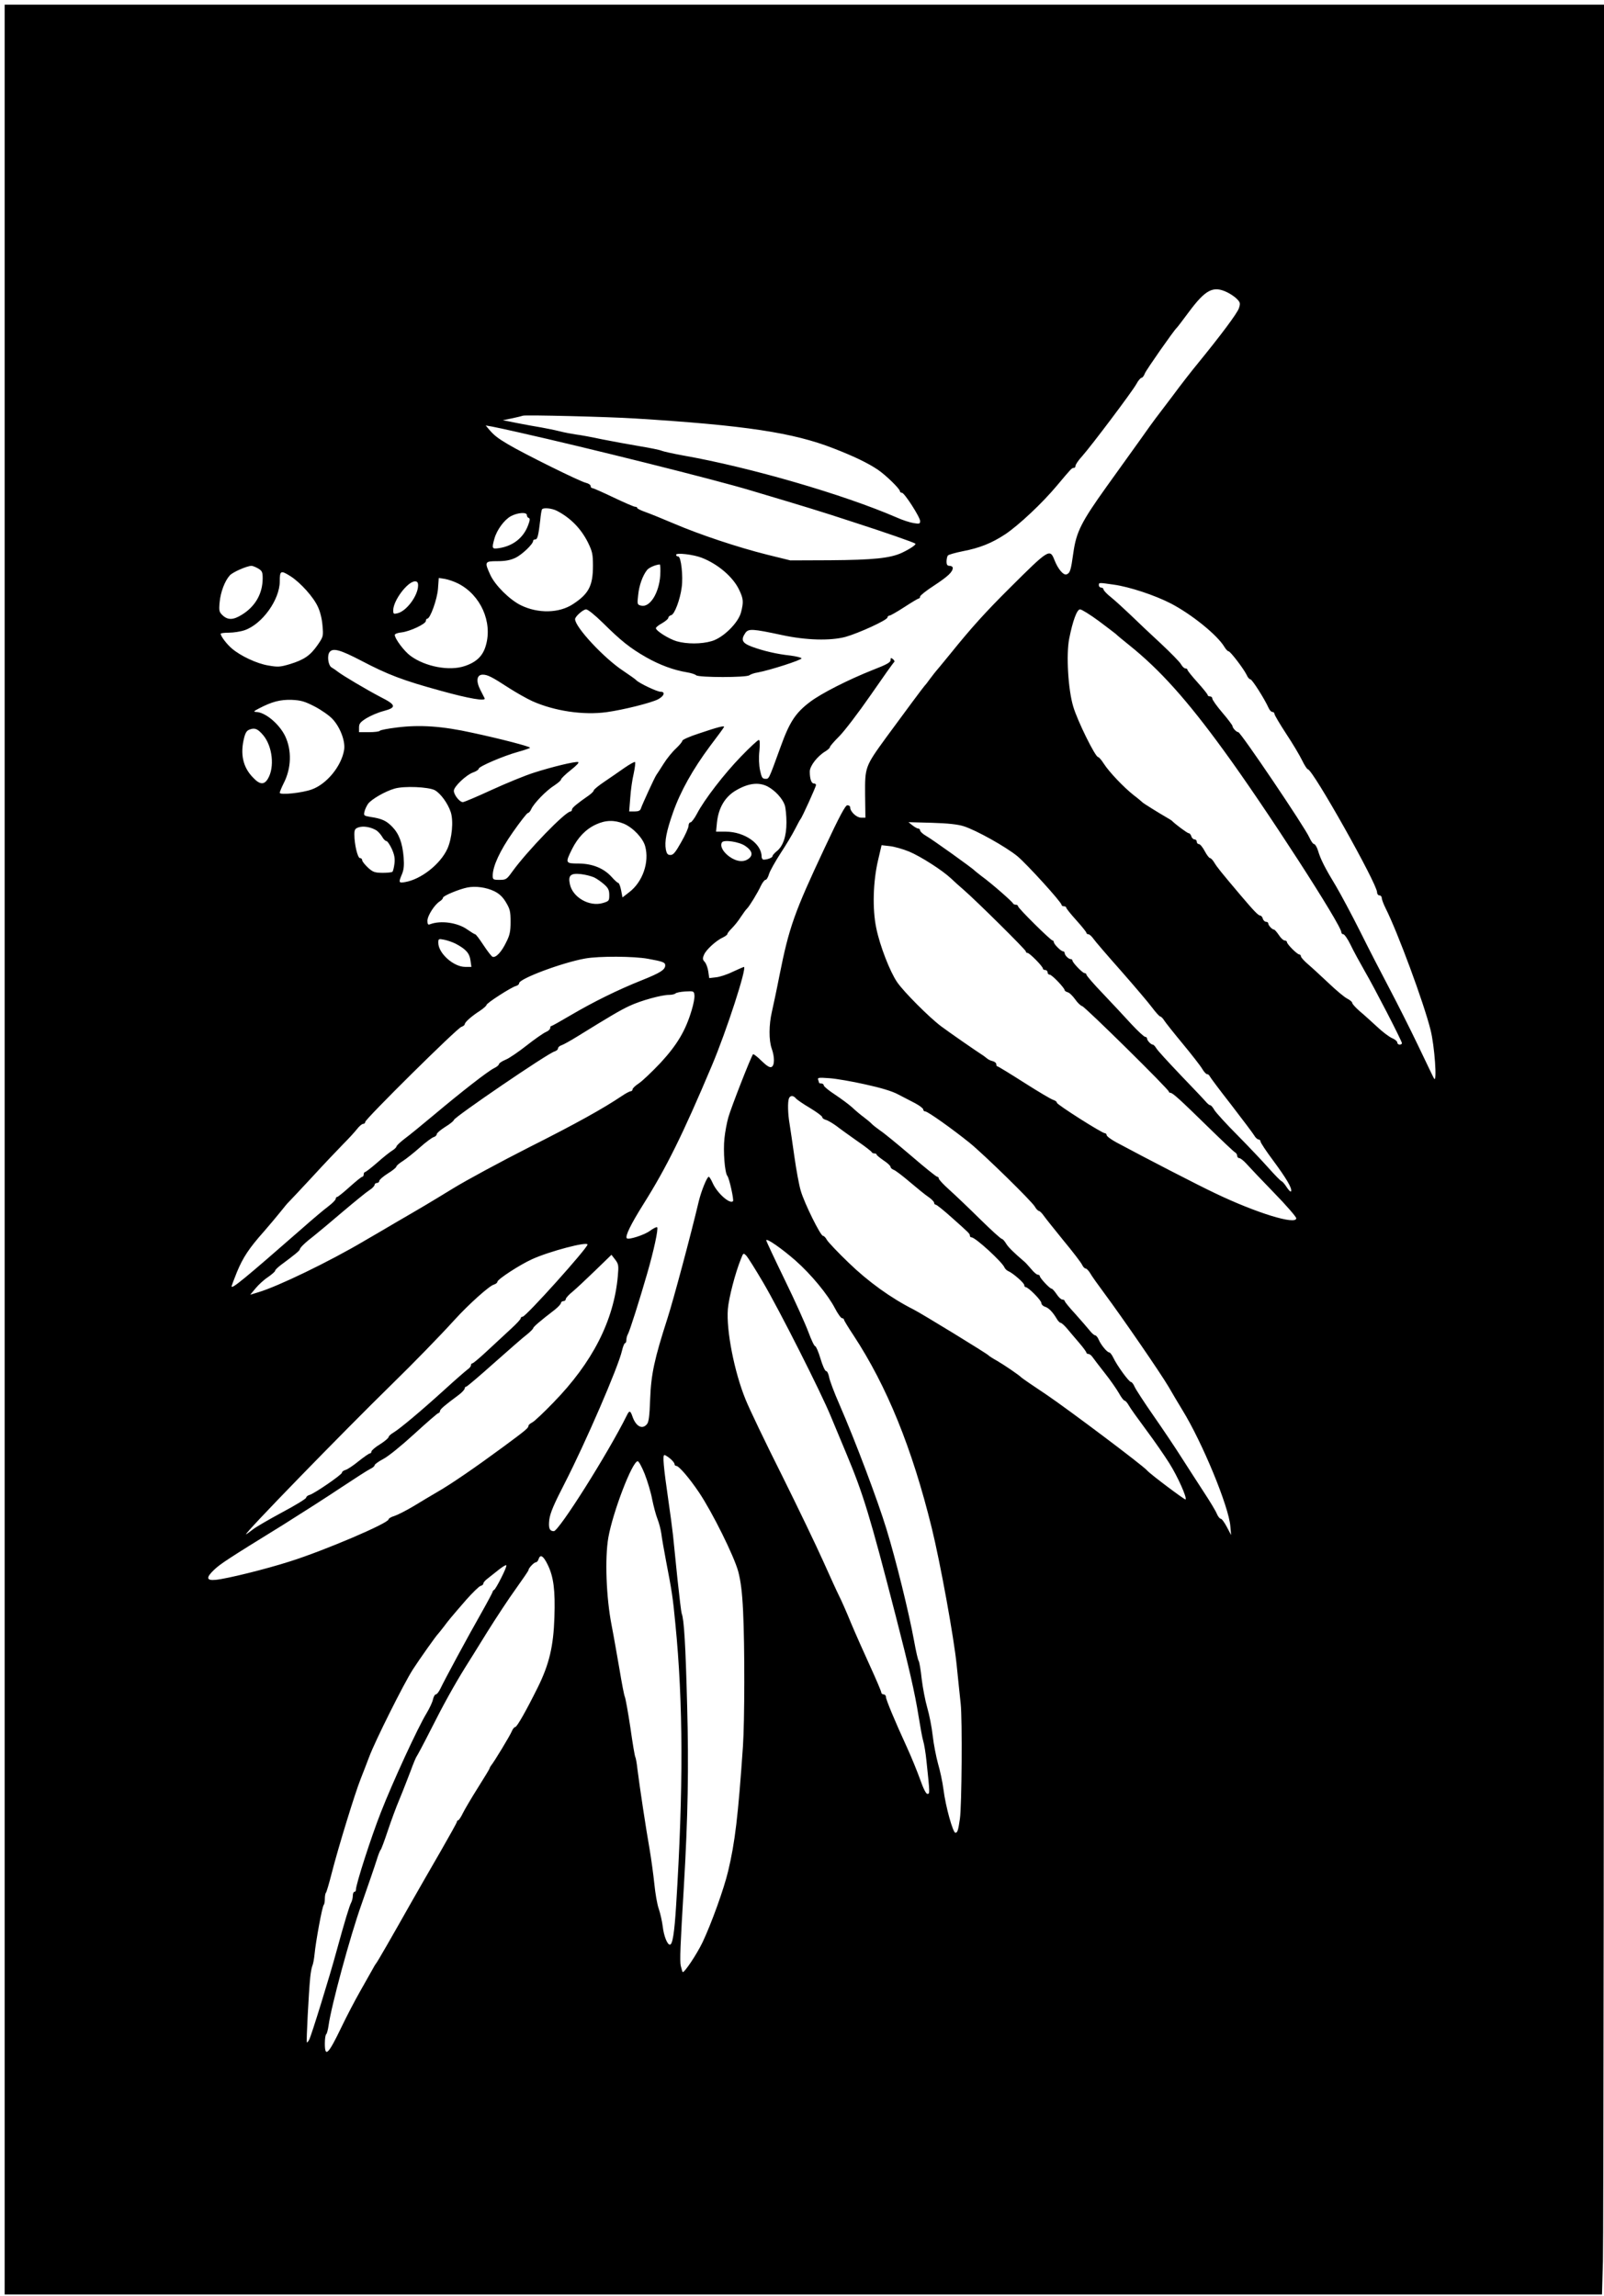 <?xml version="1.0" encoding="UTF-8" standalone="yes"?>
<svg version="1.0" xmlns="http://www.w3.org/2000/svg" width="1032" height="1477" viewBox="0 0 1032 1477" preserveAspectRatio="xMidYMid meet">
  <g transform="translate(0,1477) scale(0.1,-0.1)" fill="#000000" stroke="none">
    <path d="M30 7375 l0 -7365 5138 0 5139 0 6 212 c4 116 7 3430 7 7365 l0 7153
-5145 0 -5145 0 0 -7365z m7865 5515 c23 -11 52 -31 64 -44 21 -22 22 -28 12
-59 -11 -33 -119 -177 -266 -357 -34 -41 -106 -133 -159 -205 -54 -71 -105
-138 -113 -149 -8 -10 -52 -71 -97 -135 -46 -64 -143 -199 -216 -301 -163
-228 -195 -291 -214 -425 -16 -115 -21 -131 -44 -140 -20 -7 -55 34 -78 93
-29 74 -37 69 -285 -178 -160 -159 -250 -259 -384 -425 -49 -60 -92 -112 -95
-115 -3 -3 -18 -23 -35 -45 -16 -22 -31 -42 -35 -45 -7 -7 -130 -172 -247
-332 -138 -190 -138 -192 -137 -370 l2 -148 -28 0 c-29 0 -70 39 -70 66 0 8
-8 14 -18 14 -13 0 -49 -67 -147 -276 -194 -413 -228 -508 -290 -819 -18 -93
-41 -199 -49 -235 -19 -81 -20 -182 -1 -235 20 -56 19 -111 -2 -119 -11 -5
-31 8 -65 41 -26 26 -50 44 -53 41 -12 -12 -142 -345 -159 -406 -10 -35 -21
-95 -25 -135 -9 -81 2 -222 19 -242 12 -14 43 -155 36 -162 -20 -21 -101 51
-130 115 -10 23 -22 42 -26 42 -11 0 -48 -91 -64 -157 -52 -220 -165 -641
-202 -755 -84 -261 -105 -358 -111 -518 -4 -110 -9 -149 -21 -162 -30 -36 -71
-14 -93 50 -13 38 -20 40 -35 9 -122 -246 -439 -748 -471 -747 -28 1 -35 20
-29 74 6 44 29 98 99 234 133 259 345 748 369 854 6 26 15 48 20 48 4 0 8 9 8
20 0 11 4 28 10 38 12 21 75 220 124 390 42 145 73 288 64 297 -3 4 -25 -7
-48 -24 -36 -26 -136 -58 -147 -47 -13 12 25 90 108 222 147 234 252 446 439
889 94 222 228 635 206 635 -2 0 -34 -14 -71 -31 -36 -18 -86 -34 -109 -36
l-43 -5 -6 42 c-3 23 -13 50 -22 61 -15 16 -16 23 -5 48 13 32 79 92 124 112
14 7 26 16 26 21 0 5 13 21 29 37 16 16 42 48 57 72 16 24 34 49 40 54 15 14
69 102 90 148 10 20 23 37 29 37 7 0 17 17 23 38 6 20 40 80 74 133 35 53 77
123 93 155 17 33 32 61 35 64 9 8 100 209 100 220 0 6 -6 10 -14 10 -16 0 -26
30 -26 77 0 36 50 100 101 130 16 10 29 22 29 28 0 5 27 36 60 69 32 32 123
151 202 265 78 113 146 209 151 212 4 3 1 12 -8 19 -13 10 -15 9 -15 -6 0 -15
-25 -29 -113 -63 -161 -64 -332 -151 -405 -206 -94 -71 -132 -129 -190 -290
-78 -215 -74 -205 -98 -205 -19 0 -24 8 -34 55 -7 32 -9 82 -4 125 4 47 3 70
-4 70 -6 0 -57 -47 -113 -105 -108 -111 -238 -279 -285 -370 -16 -30 -35 -55
-41 -55 -7 0 -13 -10 -13 -22 0 -13 -21 -60 -47 -105 -37 -66 -51 -83 -69 -83
-18 0 -24 7 -30 35 -9 51 3 116 46 238 48 137 128 279 238 427 48 63 89 119
90 123 5 11 -36 1 -160 -41 -60 -19 -108 -41 -108 -47 0 -7 -19 -29 -41 -50
-23 -21 -59 -65 -80 -99 -21 -34 -42 -65 -46 -71 -10 -13 -93 -194 -100 -217
-4 -13 -16 -18 -40 -18 l-35 0 7 88 c3 48 13 118 22 155 8 38 12 71 9 75 -4 3
-34 -14 -69 -38 -34 -24 -92 -64 -129 -89 -37 -25 -68 -50 -68 -56 0 -5 -14
-19 -29 -30 -78 -54 -110 -81 -111 -92 0 -7 -4 -13 -9 -13 -33 0 -279 -254
-375 -387 -36 -50 -40 -53 -82 -53 -41 0 -44 2 -44 28 1 61 46 159 130 279 47
67 90 122 96 123 6 0 16 11 22 25 17 38 98 121 148 152 24 16 44 33 44 39 0 6
28 33 62 60 39 31 57 50 47 52 -21 4 -167 -31 -285 -69 -54 -17 -176 -67 -270
-110 -93 -43 -178 -79 -186 -79 -21 0 -58 47 -58 73 0 27 79 102 124 118 20 7
36 18 36 24 0 14 158 82 252 108 43 12 78 24 78 27 0 8 -188 57 -370 96 -194
43 -339 53 -488 34 -56 -7 -105 -16 -108 -21 -3 -5 -34 -9 -70 -9 l-64 0 0 30
c0 25 8 35 48 60 26 16 75 37 110 46 85 23 82 39 -21 91 -88 46 -245 139 -275
163 -10 8 -27 20 -38 26 -23 13 -31 78 -13 100 22 27 68 14 201 -55 173 -91
270 -128 515 -195 180 -50 291 -69 281 -48 -2 4 -14 28 -27 53 -30 58 -24 99
15 99 31 0 60 -15 169 -86 47 -30 114 -68 149 -84 142 -64 330 -92 480 -71
108 15 283 59 329 82 40 21 50 49 17 49 -22 0 -136 54 -156 74 -6 7 -45 34
-85 61 -123 81 -309 281 -309 332 0 17 52 63 71 63 11 0 56 -36 107 -86 118
-117 176 -163 279 -222 88 -50 178 -83 263 -97 25 -4 51 -12 59 -19 19 -15
323 -15 342 0 8 6 32 15 54 18 77 14 285 81 282 91 -2 5 -34 13 -72 18 -86 9
-175 30 -248 57 -63 24 -72 44 -41 89 20 28 47 26 234 -14 156 -34 312 -38
410 -12 85 24 269 108 270 125 0 6 6 12 13 12 6 0 50 25 96 55 46 30 88 55 92
55 5 0 9 6 9 13 0 6 41 39 91 71 88 58 119 87 119 113 0 7 -9 13 -20 13 -15 0
-20 7 -20 28 0 15 4 32 8 38 4 6 47 18 96 28 110 21 187 52 275 110 86 58 236
198 332 313 93 111 95 113 108 113 6 0 11 6 11 14 0 8 19 36 43 62 61 69 320
413 348 463 12 23 28 41 34 41 6 0 15 12 21 28 9 23 187 277 204 292 4 3 39
49 79 103 108 145 157 170 246 127z m-3810 -812 c709 -44 1018 -91 1277 -192
134 -52 223 -95 288 -139 52 -36 140 -122 140 -137 0 -5 6 -10 13 -10 16 0
117 -157 117 -182 0 -18 -5 -19 -42 -13 -24 4 -74 20 -111 37 -340 147 -937
321 -1372 398 -66 12 -129 26 -140 31 -11 5 -75 18 -142 29 -66 11 -174 31
-240 44 -65 14 -140 28 -168 31 -27 4 -75 13 -106 21 -31 8 -83 18 -115 24
-33 5 -102 18 -154 28 l-95 19 60 12 c33 7 65 15 70 17 16 6 547 -7 720 -18z
m-745 -90 c437 -98 1258 -303 1490 -373 349 -104 445 -133 655 -202 211 -68
394 -132 404 -140 8 -6 -32 -33 -84 -58 -76 -36 -185 -47 -465 -49 l-255 -1
-150 37 c-188 47 -434 129 -602 201 -70 30 -152 63 -180 73 -29 10 -53 22 -53
26 0 5 -6 8 -14 8 -7 0 -70 27 -139 60 -69 33 -130 60 -136 60 -6 0 -11 6 -11
14 0 7 -14 16 -30 20 -34 6 -401 188 -500 247 -68 40 -92 59 -125 98 l-20 24
40 -7 c22 -4 101 -21 175 -38z m243 -504 c87 -45 155 -114 200 -204 28 -58 32
-74 32 -150 0 -128 -27 -180 -128 -246 -89 -59 -224 -62 -335 -8 -72 35 -166
128 -197 195 -39 85 -37 89 45 89 50 0 83 6 115 21 43 20 115 89 115 109 0 6
6 10 14 10 14 0 20 23 32 125 3 33 8 63 11 68 7 13 63 8 96 -9z m-193 -28 c0
-8 5 -16 12 -18 9 -3 8 -16 -5 -49 -30 -79 -96 -131 -185 -145 -47 -7 -49 -4
-31 61 16 57 64 122 107 145 44 23 102 27 102 6z m1125 -274 c105 -41 202
-124 241 -207 27 -57 29 -77 12 -143 -17 -68 -114 -164 -188 -186 -67 -20
-161 -20 -227 -1 -50 15 -133 67 -133 84 0 6 18 20 40 32 22 13 40 28 40 35 0
6 8 14 19 17 21 5 57 100 67 179 10 70 -4 198 -22 198 -8 0 -14 5 -14 11 0 15
111 2 165 -19z m-267 -114 c-8 -114 -67 -208 -123 -194 -25 6 -26 8 -19 69 6
61 29 125 57 160 13 16 52 33 81 36 5 1 6 -32 4 -71z m-2587 45 c25 -15 29
-23 29 -63 0 -98 -47 -181 -133 -234 -56 -35 -90 -36 -124 -5 -23 22 -25 29
-20 84 6 66 33 137 65 173 18 21 109 61 140 62 8 0 27 -8 43 -17z m210 -51
c63 -41 146 -133 174 -195 15 -31 27 -80 30 -122 6 -69 5 -71 -32 -125 -47
-67 -86 -94 -177 -122 -64 -19 -77 -20 -140 -9 -73 12 -178 61 -234 109 -33
28 -72 79 -72 95 0 4 24 7 53 7 29 0 75 7 101 16 113 39 226 196 226 315 0 69
6 72 71 31z m1077 -46 c144 -73 222 -247 178 -398 -19 -68 -61 -108 -137 -133
-98 -33 -253 -4 -348 66 -40 29 -101 110 -101 135 0 6 20 14 45 16 54 7 155
54 155 74 0 8 4 14 9 14 19 0 64 125 69 193 l5 69 39 -6 c22 -4 61 -17 86 -30z
m-258 -13 c-1 -65 -74 -164 -132 -178 -25 -6 -28 -5 -28 19 0 63 93 186 140
186 15 0 20 -7 20 -27z m4476 6 c101 -14 264 -68 367 -121 136 -71 300 -204
345 -280 9 -15 21 -28 27 -28 12 -1 98 -114 116 -152 7 -16 17 -28 24 -28 11
0 91 -126 116 -182 7 -16 18 -28 26 -28 7 0 13 -6 13 -13 0 -7 34 -64 75 -127
42 -63 88 -141 103 -172 15 -31 32 -57 37 -57 32 -2 445 -736 445 -791 0 -11
7 -20 15 -20 8 0 15 -7 15 -16 0 -9 11 -39 25 -67 78 -155 245 -606 289 -782
26 -102 43 -343 23 -314 -2 2 -47 96 -101 209 -54 113 -138 279 -186 370 -48
91 -133 255 -188 366 -55 110 -126 242 -156 293 -70 115 -100 174 -116 229 -7
23 -19 42 -25 42 -7 0 -20 19 -31 43 -29 66 -441 676 -457 677 -12 0 -37 27
-37 39 0 5 -29 44 -65 86 -36 42 -65 83 -65 91 0 8 -7 14 -15 14 -8 0 -15 4
-15 9 0 5 -29 41 -65 81 -36 40 -65 76 -65 81 0 5 -6 9 -13 9 -8 0 -20 12 -28
26 -8 15 -66 74 -129 133 -63 58 -151 141 -195 184 -44 42 -101 94 -127 115
-26 20 -47 43 -48 50 0 6 -7 12 -15 12 -8 0 -15 7 -15 15 0 18 -2 18 96 4z
m-95 -235 c57 -43 106 -80 109 -83 3 -4 41 -36 85 -71 196 -157 371 -351 610
-680 266 -364 755 -1121 755 -1167 0 -7 6 -13 13 -13 7 0 28 -30 46 -67 18
-38 59 -113 91 -169 64 -110 240 -451 240 -465 0 -5 -7 -9 -15 -9 -8 0 -15 6
-15 14 0 7 -15 20 -32 27 -18 7 -62 40 -98 74 -36 33 -86 79 -113 101 -26 23
-47 46 -47 53 0 6 -15 18 -32 27 -18 9 -71 53 -118 98 -47 44 -106 99 -132
121 -26 22 -48 46 -48 53 0 6 -5 12 -10 12 -14 0 -80 66 -80 80 0 5 -7 10 -15
10 -8 0 -25 16 -37 35 -13 19 -27 35 -31 35 -12 0 -37 27 -37 39 0 6 -6 11
-14 11 -8 0 -18 9 -21 20 -3 11 -11 20 -16 20 -13 0 -39 27 -129 133 -126 149
-150 179 -168 209 -9 15 -21 28 -27 28 -5 0 -21 20 -34 45 -13 25 -30 45 -37
45 -8 0 -14 7 -14 15 0 8 -6 15 -14 15 -8 0 -18 9 -21 20 -3 11 -11 20 -17 20
-9 0 -88 59 -108 80 -3 3 -16 11 -30 19 -59 34 -155 94 -160 100 -3 3 -27 24
-55 45 -65 51 -159 150 -193 203 -15 24 -32 43 -37 43 -18 0 -133 233 -160
325 -33 110 -46 334 -26 436 23 116 50 189 70 189 10 0 65 -34 122 -76z
m-5046 -549 c42 -22 94 -58 115 -81 50 -54 83 -144 74 -198 -17 -104 -111
-219 -207 -254 -62 -23 -207 -38 -207 -22 0 6 11 33 25 61 50 97 53 212 10
303 -38 79 -129 155 -187 156 -19 1 -16 5 17 22 84 44 137 58 211 56 60 -3 83
-9 149 -43z m-332 -184 c60 -71 75 -206 31 -280 -24 -41 -52 -40 -96 7 -65 66
-84 151 -57 257 9 34 17 46 38 53 31 11 50 3 84 -37z m3245 -330 c48 -25 96
-77 111 -120 6 -19 11 -69 11 -112 0 -89 -22 -154 -64 -186 -14 -12 -26 -25
-26 -31 0 -9 -32 -22 -57 -22 -7 0 -13 9 -13 20 0 83 -110 159 -229 160 l-64
0 6 60 c10 94 52 165 123 206 79 46 145 54 202 25z m-2141 -24 c37 -20 84 -84
103 -141 19 -58 8 -171 -22 -237 -45 -98 -168 -195 -270 -213 -43 -8 -45 -4
-22 50 12 29 15 56 11 109 -8 94 -30 152 -74 197 -38 39 -67 52 -141 63 -41 7
-43 9 -37 34 3 14 14 37 23 50 22 30 111 81 171 98 62 18 216 11 258 -10z
m1217 -216 c60 -26 123 -93 137 -145 28 -102 -16 -229 -102 -295 l-44 -34 -9
47 c-5 25 -13 46 -18 46 -4 0 -24 17 -43 39 -51 56 -123 85 -212 86 -86 0 -87
3 -43 92 38 76 89 129 154 159 62 29 119 30 180 5z m2186 -16 c80 -25 271
-132 346 -193 63 -53 284 -296 284 -313 0 -5 7 -9 15 -9 8 0 15 -4 15 -9 0 -5
29 -41 65 -81 36 -40 65 -76 65 -81 0 -5 6 -9 13 -9 6 0 21 -13 32 -29 11 -16
91 -109 178 -207 87 -99 177 -205 200 -236 23 -31 47 -57 52 -57 6 -1 17 -12
25 -25 8 -13 62 -81 120 -151 58 -70 114 -142 125 -161 11 -19 25 -34 31 -34
7 0 14 -6 17 -13 3 -7 64 -89 137 -182 72 -94 139 -182 148 -197 9 -16 22 -28
29 -28 7 0 13 -6 13 -13 0 -7 36 -62 81 -122 85 -115 123 -179 116 -198 -2 -7
-15 5 -28 25 -13 21 -29 39 -35 40 -5 2 -42 39 -81 83 -39 44 -129 139 -200
211 -72 72 -138 145 -149 162 -10 18 -22 32 -27 32 -6 0 -18 10 -29 23 -10 12
-83 89 -161 170 -78 82 -149 159 -157 173 -8 13 -18 24 -23 24 -12 0 -37 27
-37 39 0 6 -6 11 -12 11 -7 0 -47 37 -88 81 -41 45 -123 133 -182 195 -60 62
-108 118 -108 124 0 5 -5 10 -12 10 -13 0 -78 68 -78 81 0 5 -5 9 -11 9 -14 0
-39 25 -39 39 0 6 -5 11 -10 11 -6 0 -22 11 -35 25 -14 13 -25 29 -25 35 0 5
-4 10 -8 10 -12 0 -222 208 -222 220 0 5 -6 10 -14 10 -8 0 -16 3 -18 8 -6 13
-137 128 -203 176 -22 17 -42 33 -45 36 -10 13 -276 203 -312 223 -21 12 -38
28 -38 35 0 6 -6 12 -12 12 -7 0 -24 10 -38 21 l-25 20 150 -4 c103 -3 167
-10 205 -22z m-3783 -24 c12 -6 30 -25 40 -41 9 -17 22 -30 28 -30 7 0 22 -22
35 -49 17 -38 22 -61 18 -96 -3 -25 -9 -49 -13 -53 -4 -4 -32 -7 -64 -7 -50 1
-61 4 -94 34 -20 19 -37 40 -37 48 0 7 -6 13 -14 13 -15 0 -36 88 -36 151 0
32 4 39 28 47 29 9 73 3 109 -17z m2378 -103 c43 -29 52 -57 24 -80 -32 -27
-80 -22 -127 12 -41 30 -61 68 -47 91 12 19 112 4 150 -23z m1054 -36 c76 -32
215 -121 271 -174 19 -18 55 -51 80 -72 83 -72 400 -386 400 -396 0 -6 5 -10
11 -10 13 0 99 -87 99 -101 0 -5 7 -9 15 -9 8 0 15 -7 15 -15 0 -8 6 -15 14
-15 14 0 96 -86 96 -100 0 -4 9 -10 19 -13 11 -2 32 -23 48 -45 15 -22 36 -42
45 -44 18 -3 558 -536 558 -550 0 -4 5 -8 10 -8 15 0 61 -42 243 -220 87 -85
165 -159 173 -163 8 -4 14 -15 14 -22 0 -8 6 -15 13 -15 8 0 29 -17 47 -37 19
-21 98 -105 177 -186 79 -81 143 -155 143 -164 0 -45 -257 34 -522 161 -116
55 -443 224 -635 327 -35 19 -63 40 -63 47 0 6 -5 12 -11 12 -19 0 -308 184
-309 196 0 7 -10 14 -22 18 -13 3 -97 53 -188 111 -91 58 -168 105 -172 105
-5 0 -8 6 -8 14 0 8 -11 17 -24 20 -14 3 -31 12 -38 19 -8 6 -21 17 -30 22
-45 29 -211 144 -263 183 -75 56 -240 221 -283 284 -46 67 -111 234 -134 347
-26 123 -21 301 12 440 l22 94 53 -6 c29 -3 85 -19 124 -35z m-2027 -166 c19
-9 48 -30 66 -46 26 -23 32 -37 32 -68 0 -37 -2 -39 -41 -51 -87 -26 -197 37
-213 124 -11 54 6 69 71 62 28 -3 67 -13 85 -21z m-642 -89 c32 -16 54 -36 75
-71 26 -44 30 -58 30 -126 0 -62 -5 -86 -28 -131 -30 -63 -67 -102 -88 -94 -8
4 -34 38 -59 76 -25 38 -48 69 -53 69 -4 0 -25 13 -48 29 -63 46 -173 62 -243
35 -12 -5 -16 1 -16 23 0 32 46 104 80 125 11 7 20 17 20 23 0 12 103 55 158
66 53 10 120 1 172 -24z m-250 -337 c67 -35 91 -62 97 -108 l6 -42 -40 0 c-75
0 -173 88 -173 155 0 26 2 27 37 20 20 -4 53 -15 73 -25z m1240 -98 c95 -17
110 -23 110 -42 0 -28 -31 -48 -151 -96 -153 -61 -309 -138 -454 -223 -66 -39
-123 -71 -127 -71 -5 0 -8 -6 -8 -14 0 -7 -13 -19 -28 -25 -16 -7 -71 -45
-123 -86 -52 -41 -113 -83 -136 -92 -24 -10 -43 -23 -43 -29 0 -6 -15 -18 -32
-26 -40 -20 -206 -149 -387 -301 -73 -61 -157 -130 -187 -152 -29 -22 -53 -45
-53 -50 -1 -6 -13 -18 -28 -27 -16 -10 -59 -44 -97 -78 -38 -33 -73 -60 -78
-60 -4 0 -8 -7 -8 -15 0 -8 -4 -15 -9 -15 -5 0 -41 -29 -81 -65 -40 -36 -76
-65 -81 -65 -5 0 -9 -6 -9 -12 0 -7 -22 -29 -47 -48 -26 -19 -103 -84 -172
-145 -367 -321 -451 -390 -451 -370 0 3 15 44 34 91 39 94 77 153 176 264 36
41 83 98 105 125 22 28 46 57 55 65 8 8 76 80 150 160 73 80 163 174 198 210
36 36 76 80 90 98 13 17 31 32 38 32 8 0 14 6 14 13 0 18 591 603 618 611 12
4 22 12 22 17 0 13 44 52 97 86 24 16 43 33 43 38 0 12 159 114 189 122 12 3
21 11 21 18 0 29 278 133 425 159 89 16 314 15 405 -2z m280 -331 c-39 -131
-93 -222 -201 -339 -56 -59 -118 -118 -140 -132 -21 -14 -39 -31 -39 -37 0 -7
-6 -13 -12 -13 -7 0 -33 -14 -58 -31 -119 -80 -293 -177 -595 -329 -181 -92
-402 -211 -490 -265 -157 -96 -189 -115 -370 -220 -49 -29 -139 -82 -200 -117
-228 -135 -558 -294 -683 -331 l-52 -16 35 42 c19 23 55 56 80 72 24 17 45 35
45 40 0 6 17 22 38 38 84 62 121 92 121 100 1 11 36 45 91 87 24 19 107 88
184 154 77 65 154 128 173 140 18 11 33 27 33 34 0 6 7 12 15 12 8 0 15 6 15
13 0 7 25 29 55 48 30 18 55 39 55 44 0 6 19 22 43 37 23 15 72 54 109 87 37
33 76 62 88 66 11 3 20 12 20 19 0 7 25 28 55 47 30 18 55 39 55 44 2 18 607
431 648 441 12 4 22 12 22 19 0 8 10 17 23 21 12 4 59 30 104 58 212 131 273
167 333 195 72 34 206 71 255 71 17 0 35 4 41 9 5 6 34 11 64 13 53 3 55 2 58
-24 2 -15 -6 -58 -18 -97z m1118 -477 c101 -22 173 -44 210 -64 31 -16 81 -42
110 -57 28 -15 52 -33 52 -40 0 -7 6 -13 14 -13 15 0 172 -111 286 -203 92
-75 396 -372 418 -409 9 -16 21 -28 27 -28 5 -1 19 -14 30 -30 11 -16 69 -88
128 -161 60 -72 113 -142 119 -155 6 -13 16 -24 22 -24 7 0 20 -14 30 -30 9
-17 50 -74 90 -128 123 -166 362 -514 414 -602 27 -47 67 -114 89 -150 129
-209 299 -622 309 -748 l5 -57 -28 53 c-15 28 -32 52 -39 52 -6 0 -18 15 -25
32 -7 18 -45 81 -84 140 -38 58 -102 158 -142 220 -39 62 -121 184 -181 270
-60 86 -115 171 -122 187 -7 17 -18 31 -24 31 -13 1 -89 105 -113 156 -9 19
-21 34 -26 34 -14 0 -54 49 -68 82 -6 15 -17 28 -23 28 -6 0 -22 14 -36 32
-14 17 -55 65 -92 106 -38 41 -68 78 -68 83 0 5 -7 9 -15 9 -8 0 -25 16 -37
35 -13 19 -27 35 -32 35 -12 0 -76 69 -76 81 0 5 -6 9 -13 9 -7 0 -26 16 -42
36 -17 19 -34 39 -40 44 -76 65 -109 98 -123 122 -9 15 -21 28 -26 28 -6 0
-69 57 -141 128 -71 70 -160 155 -197 188 -38 34 -68 66 -68 73 0 6 -5 11 -10
11 -6 0 -82 61 -170 137 -88 75 -177 148 -198 161 -20 14 -44 33 -52 41 -8 9
-32 29 -52 44 -21 15 -55 44 -75 63 -21 19 -71 56 -110 82 -40 26 -73 53 -73
60 0 6 -7 12 -15 12 -8 0 -15 2 -15 4 0 2 -3 11 -6 20 -5 14 4 15 72 10 44 -3
148 -21 232 -40z m-448 -89 c7 -9 48 -37 92 -63 43 -26 78 -52 78 -58 0 -7 10
-14 23 -18 13 -3 43 -21 68 -39 24 -19 85 -62 134 -97 50 -34 92 -67 93 -71 2
-5 10 -9 18 -9 8 0 14 -3 14 -7 0 -5 21 -21 45 -38 25 -16 45 -35 45 -42 0 -6
9 -14 19 -18 11 -3 58 -39 105 -79 47 -40 101 -84 121 -97 19 -13 35 -30 35
-36 0 -7 5 -13 11 -13 6 0 52 -37 102 -82 117 -104 117 -105 117 -117 0 -6 5
-11 11 -11 25 0 199 -160 212 -194 4 -9 15 -19 24 -23 28 -11 103 -76 103 -90
0 -7 4 -13 9 -13 17 0 101 -85 101 -102 0 -9 10 -20 23 -24 24 -7 50 -34 75
-76 9 -16 21 -28 27 -28 5 0 24 -17 40 -36 17 -20 51 -61 78 -92 26 -30 47
-59 47 -64 0 -4 6 -8 13 -8 7 0 19 -9 27 -21 8 -12 44 -58 79 -103 35 -44 75
-102 90 -128 14 -26 31 -48 36 -48 6 0 18 -14 27 -30 9 -17 60 -88 112 -158
53 -71 120 -168 150 -216 54 -86 114 -221 104 -232 -5 -4 -230 165 -248 187
-26 31 -508 393 -647 487 -89 59 -157 106 -163 112 -13 14 -110 80 -155 106
-27 15 -52 31 -55 35 -9 11 -427 267 -482 295 -145 73 -292 179 -417 300 -70
67 -133 134 -141 148 -7 14 -19 26 -25 26 -16 0 -120 210 -143 290 -11 36 -29
135 -41 220 -12 85 -26 180 -31 211 -11 63 -13 140 -4 163 8 20 28 20 44 1z
m-3 -1043 c103 -91 209 -220 255 -308 18 -35 39 -64 46 -64 6 0 12 -4 12 -9 0
-5 28 -51 62 -102 214 -326 376 -723 503 -1239 55 -224 143 -708 160 -880 9
-85 20 -198 26 -250 11 -98 7 -658 -5 -740 -11 -76 -16 -90 -29 -90 -16 0 -63
168 -77 280 -6 47 -22 121 -35 165 -12 44 -28 125 -34 179 -6 55 -22 136 -35
180 -13 45 -29 128 -36 186 -6 58 -15 109 -19 115 -5 5 -18 64 -30 130 -33
181 -116 518 -178 720 -57 186 -197 558 -302 800 -34 77 -64 157 -67 178 -4
20 -12 37 -19 37 -7 0 -23 36 -36 80 -13 44 -29 80 -34 80 -6 0 -25 40 -43 89
-18 49 -86 201 -152 336 -66 136 -120 251 -120 256 0 17 100 -53 187 -129z
m-1337 102 c0 -23 -396 -464 -417 -464 -7 0 -13 -5 -13 -11 0 -6 -28 -36 -62
-67 -34 -32 -102 -94 -150 -139 -49 -46 -93 -83 -98 -83 -6 0 -10 -6 -10 -13
0 -7 -10 -19 -22 -27 -11 -8 -78 -66 -147 -129 -152 -138 -288 -252 -330 -277
-17 -10 -31 -23 -31 -29 0 -6 -25 -27 -55 -46 -30 -18 -55 -40 -55 -46 0 -7
-5 -13 -11 -13 -5 0 -38 -23 -72 -50 -34 -28 -72 -53 -84 -56 -13 -4 -23 -11
-23 -18 -1 -13 -178 -135 -209 -143 -11 -3 -21 -11 -21 -17 0 -7 -70 -50 -155
-95 -85 -46 -172 -96 -191 -112 -20 -16 -39 -29 -41 -29 -16 0 614 648 941
968 137 134 302 303 401 412 91 100 224 219 252 226 13 4 23 12 23 18 0 16
143 109 222 145 111 51 358 116 358 95z m1130 -244 c102 -173 374 -710 437
-865 23 -55 67 -161 98 -235 110 -263 152 -401 318 -1045 85 -330 123 -494
147 -645 11 -69 24 -141 30 -160 6 -19 16 -78 21 -130 22 -208 22 -210 6 -210
-9 0 -26 33 -47 93 -18 50 -56 144 -85 207 -79 172 -135 307 -135 324 0 9 -7
16 -15 16 -8 0 -15 6 -15 13 0 6 -32 82 -71 167 -39 85 -95 211 -124 280 -28
69 -63 148 -77 175 -14 28 -60 129 -103 225 -43 96 -162 344 -265 551 -104
207 -209 426 -233 486 -72 176 -125 444 -114 582 6 71 47 231 84 322 15 39 16
40 34 22 10 -10 59 -88 109 -173z m-935 40 c-26 -286 -163 -555 -416 -814 -60
-62 -120 -119 -134 -126 -14 -7 -25 -17 -25 -22 0 -14 -15 -27 -160 -134 -179
-132 -339 -242 -425 -291 -38 -22 -108 -64 -154 -92 -47 -28 -102 -56 -123
-63 -21 -6 -38 -16 -38 -22 -1 -25 -414 -201 -633 -270 -159 -51 -407 -112
-479 -119 -61 -6 -64 14 -10 65 39 37 85 68 442 288 118 74 287 182 375 241
89 59 173 113 188 120 15 7 27 17 27 23 0 6 25 24 55 40 32 16 118 86 201 162
81 74 150 134 155 134 5 0 9 6 10 13 0 11 29 36 121 104 21 16 37 34 38 41 0
6 4 12 10 12 5 0 86 69 180 153 94 83 188 166 210 182 21 17 39 35 40 40 1 9
41 44 140 120 21 17 39 36 39 43 1 6 8 12 16 12 8 0 15 6 15 13 0 6 19 28 43
47 23 19 89 81 147 137 l104 101 24 -31 c22 -29 23 -38 17 -107z m338 -1174
c15 -13 27 -28 27 -35 0 -6 5 -11 11 -11 17 0 84 -78 146 -170 86 -128 226
-410 253 -510 16 -62 25 -130 31 -255 11 -225 10 -707 -1 -870 -31 -449 -51
-617 -95 -801 -27 -115 -109 -341 -165 -459 -37 -77 -119 -200 -128 -191 -2 3
-7 20 -12 40 -7 32 -3 130 20 511 26 444 32 759 21 1165 -10 391 -20 555 -35
590 -3 8 -15 107 -27 220 -11 113 -25 241 -29 285 -5 44 -18 145 -30 225 -31
215 -38 290 -25 290 5 0 22 -11 38 -24z m-165 -98 c18 -46 40 -119 48 -163 9
-44 24 -101 34 -126 10 -25 21 -67 25 -95 3 -27 17 -105 30 -174 38 -197 44
-235 60 -403 51 -511 52 -1070 5 -1817 -11 -176 -23 -250 -40 -250 -17 0 -39
57 -46 117 -4 32 -15 82 -25 112 -11 30 -23 102 -29 162 -6 59 -20 161 -31
226 -22 123 -64 401 -78 514 -4 36 -10 70 -13 75 -4 5 -18 90 -32 189 -15 99
-31 189 -36 200 -5 11 -20 90 -34 175 -15 85 -37 214 -51 285 -35 179 -44 432
-21 564 29 164 154 491 189 491 7 0 27 -37 45 -82z m-624 -584 c38 -78 49
-164 43 -339 -6 -184 -33 -300 -106 -448 -75 -151 -135 -257 -146 -257 -6 0
-16 -12 -22 -27 -12 -29 -115 -199 -133 -220 -5 -7 -10 -15 -10 -19 0 -3 -34
-59 -75 -124 -41 -65 -84 -138 -97 -164 -12 -25 -26 -46 -30 -46 -4 0 -8 -4
-8 -9 0 -5 -48 -91 -106 -192 -59 -101 -143 -249 -189 -329 -127 -225 -219
-385 -225 -390 -3 -3 -14 -21 -24 -40 -11 -19 -46 -82 -79 -140 -33 -58 -87
-161 -120 -230 -85 -177 -107 -198 -107 -106 0 30 4 57 9 60 4 3 11 28 15 56
16 121 139 576 212 780 41 118 85 244 96 280 11 36 23 67 27 70 4 3 24 57 45
120 21 63 55 156 76 205 21 50 52 131 71 180 18 50 36 92 39 95 3 3 44 79 90
170 82 163 152 289 224 405 21 33 84 134 140 225 57 91 139 216 184 278 45 63
82 117 82 121 0 13 36 51 48 51 6 0 14 9 17 20 11 34 31 22 59 -36z m-300 -86
c-20 -40 -40 -74 -45 -76 -5 -2 -9 -7 -9 -11 0 -4 -33 -66 -73 -137 -85 -149
-237 -431 -263 -486 -10 -21 -23 -38 -30 -38 -6 0 -14 -14 -18 -31 -3 -17 -22
-58 -42 -91 -56 -92 -218 -443 -294 -638 -63 -160 -160 -462 -160 -496 0 -8
-4 -14 -10 -14 -5 0 -10 -11 -10 -25 0 -14 -5 -33 -10 -43 -11 -19 -42 -121
-95 -314 -43 -160 -162 -544 -176 -570 -6 -11 -12 -18 -15 -16 -4 5 12 318 22
418 3 30 9 64 14 75 5 11 11 45 14 75 7 76 49 307 59 316 4 4 7 22 7 39 0 17
3 35 7 39 4 4 21 62 38 129 42 164 150 515 185 602 15 39 41 104 56 145 37 99
220 466 280 560 46 71 151 219 163 230 3 3 19 23 36 45 33 44 41 54 145 174
41 46 82 86 92 89 10 2 18 9 18 16 0 6 12 20 27 31 14 11 47 37 72 57 25 20
47 33 49 28 2 -5 -13 -41 -34 -82z"/>
  </g>
</svg>